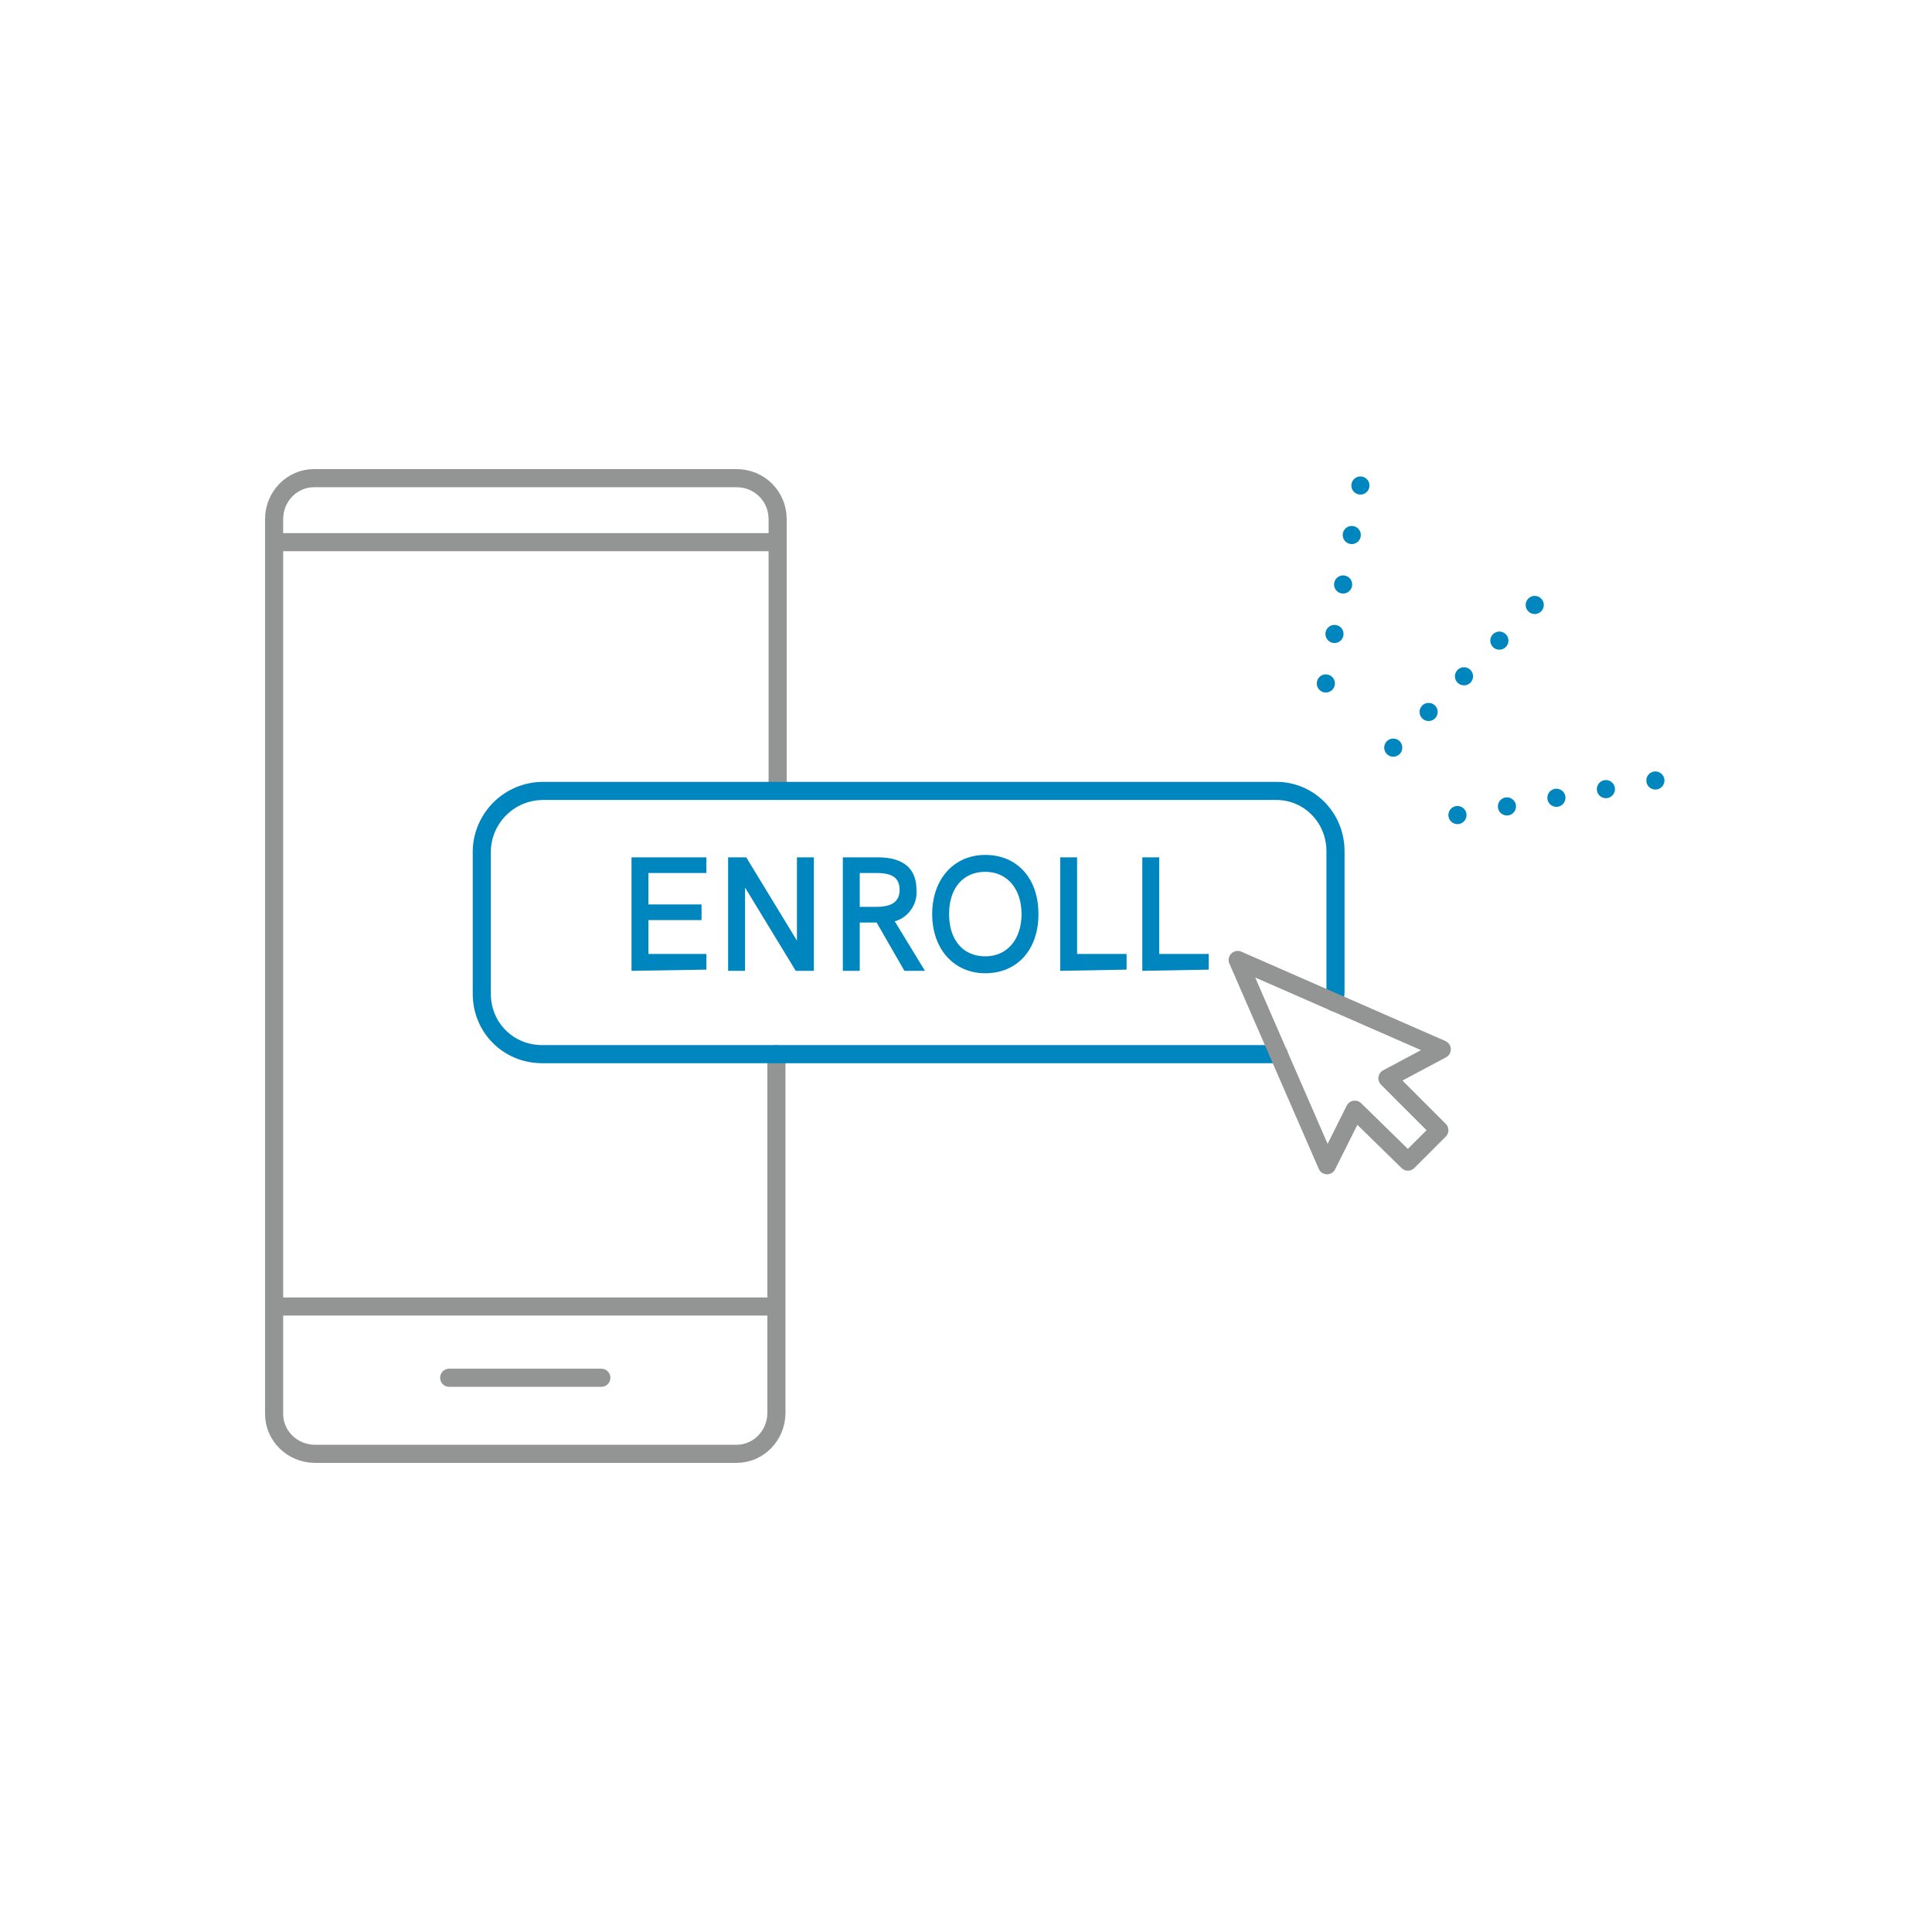 <?xml version="1.0" encoding="utf-8"?>
<!-- Generator: Adobe Illustrator 25.4.2, SVG Export Plug-In . SVG Version: 6.00 Build 0)  -->
<svg version="1.1" id="Layer_2_00000087380311819444742880000000492493674889315488_"
	 xmlns="http://www.w3.org/2000/svg" xmlns:xlink="http://www.w3.org/1999/xlink" x="0px" y="0px" viewBox="0 0 160 160"
	 style="enable-background:new 0 0 160 160;" xml:space="preserve">
<style type="text/css">
	.st0{fill:none;stroke:#939494;stroke-width:1.5;stroke-linecap:round;stroke-linejoin:round;}
	.st1{fill:none;stroke:#0086BE;stroke-width:1.5;stroke-linecap:round;stroke-linejoin:round;stroke-dasharray:0,4.16;}
	.st2{fill:none;stroke:#0086BE;stroke-width:1.5;stroke-linecap:round;stroke-linejoin:round;}
	.st3{fill:#0086BE;}
</style>
<line class="st0" x1="22.9" y1="108.2" x2="64.1" y2="108.2"/>
<line class="st0" x1="22.9" y1="44.9" x2="64.1" y2="44.9"/>
<path class="st0" d="M64.3,87.3V117c0,1.9-1.5,3.4-3.3,3.4l0,0H26.1c-1.9,0-3.4-1.5-3.4-3.3l0,0V43c0-1.9,1.5-3.4,3.3-3.4l0,0h35
	c1.9,0,3.4,1.5,3.4,3.4l0,0v22.5"/>
<line class="st0" x1="37.2" y1="114.1" x2="49.8" y2="114.1"/>
<line class="st1" x1="127.1" y1="50.1" x2="115.3" y2="62"/>
<line class="st1" x1="109.8" y1="56.6" x2="112.7" y2="40"/>
<line class="st1" x1="120.7" y1="67.5" x2="137.3" y2="64.6"/>
<path class="st2" d="M110.5,83c0-0.3,0.1-0.5,0.1-0.8V70.5c0-2.8-2.2-5-4.9-5c0,0,0,0-0.1,0H45c-2.8,0-5,2.2-5.1,4.9v0.1v11.8
	c0,2.8,2.2,5,5,5c0,0,0,0,0.1,0h60.9"/>
<path class="st3" d="M52.3,80.4V71h6.2v1.3h-4.8v2.6h4.4v1.3h-4.4V79h4.8v1.3L52.3,80.4z"/>
<path class="st3" d="M66,71h1.4v9.4h-1.5l-4.2-6.9v6.9h-1.4V71h1.5l4.2,6.9V71z"/>
<path class="st3" d="M76.6,80.4h-1.7l-2.3-4h-1.4v4h-1.4V71h2.9c2.2,0,3.2,1,3.2,2.7c0.1,1.2-0.7,2.3-1.8,2.6L76.6,80.4z M71.2,75.1
	h1.4c1.2,0,1.9-0.4,1.9-1.4s-0.6-1.4-1.9-1.4h-1.4V75.1z"/>
<path class="st3" d="M77.2,75.7c0-2.9,1.8-4.9,4.4-4.9s4.4,1.9,4.4,4.9s-1.8,4.9-4.4,4.9S77.2,78.6,77.2,75.7z M84.6,75.7
	c0-2.1-1.2-3.5-3-3.5s-3,1.3-3,3.5s1.2,3.5,3,3.5S84.6,77.8,84.6,75.7L84.6,75.7z"/>
<path class="st3" d="M87.8,80.4V71h1.4v8h4.1v1.3L87.8,80.4z"/>
<path class="st3" d="M94.6,80.4V71H96v8h4.1v1.3L94.6,80.4z"/>
<polygon class="st0" points="119.4,86.9 102.5,79.5 109.9,96.5 112.2,91.9 116.6,96.2 119.2,93.6 114.9,89.3 "/>
</svg>
